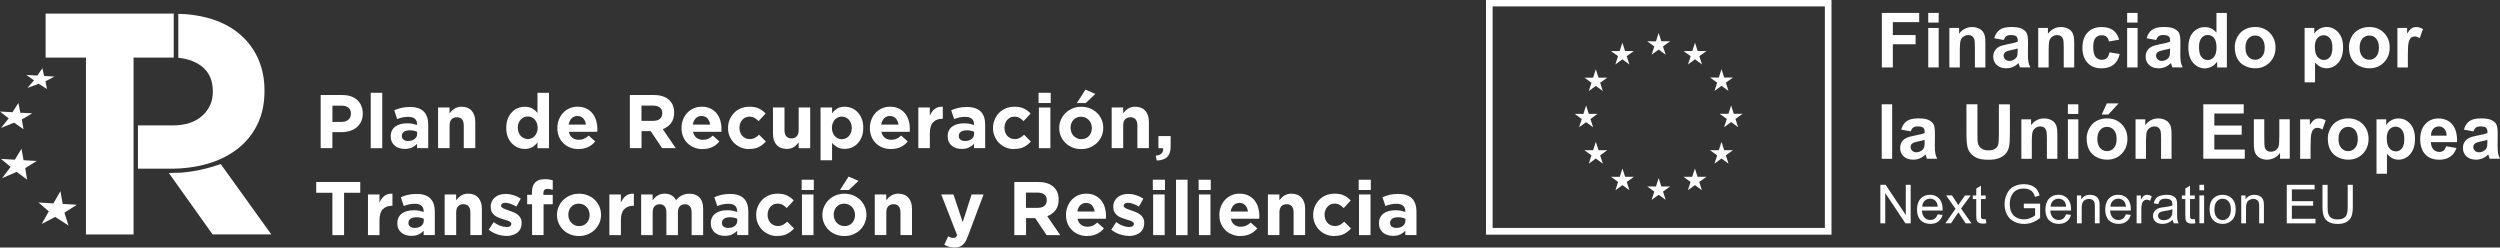 <svg xmlns="http://www.w3.org/2000/svg" id="Capa_1" data-name="Capa 1" viewBox="0 0 553.51 54.8"><rect x="0" y="0" width="553.51" height="54.8" fill="#333333" stroke="none"/><defs><style>      .cls-1 {        fill: #fff;      }    </style></defs><g><path class="cls-1" d="m71.01,21.04h4.81c.71,0,1.34.1,1.89.29.55.2,1.02.47,1.41.83.39.36.68.79.89,1.29s.31,1.05.31,1.65v.03c0,.68-.12,1.28-.37,1.8-.25.52-.59.95-1.02,1.29-.43.35-.94.61-1.51.78-.58.17-1.2.26-1.86.26h-1.97v3.53h-2.59v-11.76h.01Zm4.64,5.94c.65,0,1.15-.17,1.51-.51s.54-.76.54-1.27v-.03c0-.58-.19-1.03-.56-1.33-.38-.3-.89-.45-1.54-.45h-2v3.6h2.05,0Z"></path><path class="cls-1" d="m82.08,20.54h2.55v12.27h-2.55v-12.27Z"></path><path class="cls-1" d="m89.59,32.97c-.43,0-.83-.06-1.2-.18-.38-.12-.7-.29-.98-.53-.28-.24-.5-.52-.66-.87-.16-.34-.24-.74-.24-1.18v-.03c0-.49.09-.92.27-1.28s.43-.66.75-.89c.32-.24.7-.41,1.14-.53s.93-.18,1.47-.18c.46,0,.86.03,1.2.1s.67.16,1,.27v-.15c0-.54-.16-.95-.49-1.23-.33-.28-.81-.42-1.44-.42-.49,0-.93.04-1.3.13-.38.08-.77.2-1.18.36l-.64-1.95c.49-.21,1.01-.39,1.55-.52.54-.13,1.19-.2,1.95-.2.71,0,1.31.09,1.81.26s.91.42,1.23.75c.34.34.58.75.74,1.23.16.49.24,1.03.24,1.64v5.23h-2.47v-.97c-.31.35-.69.62-1.13.83-.44.21-.97.31-1.6.31h-.02Zm.77-1.76c.61,0,1.09-.15,1.45-.44s.55-.67.55-1.14v-.45c-.22-.1-.47-.18-.75-.24-.27-.06-.57-.09-.88-.09-.55,0-.98.11-1.29.32s-.47.52-.47.92v.03c0,.35.13.62.39.81.26.19.59.29,1.01.29h-.01Z"></path><path class="cls-1" d="m96.98,23.8h2.55v1.29c.15-.19.31-.38.48-.55.17-.17.37-.33.58-.47s.45-.24.71-.32.55-.12.87-.12c.97,0,1.73.3,2.26.89s.8,1.41.8,2.45v5.83h-2.55v-5.01c0-.6-.13-1.06-.4-1.37-.27-.31-.65-.46-1.14-.46s-.88.15-1.17.46-.43.76-.43,1.37v5.01h-2.55v-9.01h-.01Z"></path><path class="cls-1" d="m116.19,32.97c-.53,0-1.04-.1-1.53-.3s-.93-.5-1.31-.9-.69-.88-.92-1.46c-.23-.58-.34-1.24-.34-1.99v-.03c0-.75.11-1.41.34-1.99.23-.58.53-1.06.91-1.46.38-.4.81-.7,1.3-.9.49-.2,1.01-.3,1.55-.3.68,0,1.25.13,1.69.4s.81.58,1.12.94v-4.44h2.55v12.27h-2.55v-1.29c-.31.43-.69.78-1.13,1.05-.44.27-1,.41-1.67.41h-.01Zm.66-2.18c.3,0,.59-.06.85-.18s.49-.29.69-.5c.2-.22.35-.48.47-.79.12-.31.18-.65.18-1.02v-.03c0-.37-.06-.71-.18-1.02-.12-.31-.27-.57-.47-.79-.2-.22-.43-.39-.69-.5-.26-.12-.55-.18-.85-.18s-.59.06-.85.18-.5.29-.7.5c-.2.22-.36.48-.48.78-.12.3-.18.64-.18,1.02v.03c0,.37.06.71.18,1.02.12.31.28.57.48.79.2.22.43.39.7.5.26.12.55.18.85.18h0Z"></path><path class="cls-1" d="m128.1,33.01c-.67,0-1.3-.11-1.87-.34-.58-.22-1.08-.54-1.5-.96-.42-.41-.75-.9-.98-1.47-.24-.57-.35-1.2-.35-1.89v-.03c0-.64.11-1.24.33-1.81s.52-1.07.92-1.5c.39-.43.86-.76,1.4-1.01s1.15-.37,1.81-.37c.75,0,1.4.13,1.95.4s1.01.63,1.37,1.08.63.97.81,1.56c.17.59.26,1.2.26,1.84v.32c0,.11,0,.23-.03.35h-6.27c.12.58.38,1.02.76,1.32.39.3.87.45,1.44.45.43,0,.81-.07,1.14-.22.34-.15.68-.38,1.04-.71l1.46,1.29c-.43.53-.94.94-1.55,1.23-.6.3-1.32.45-2.13.45v.02Zm1.64-5.41c-.08-.57-.28-1.03-.6-1.39-.33-.35-.76-.53-1.29-.53s-.97.17-1.3.52-.55.81-.65,1.39h3.85,0Z"></path><path class="cls-1" d="m139.44,21.04h5.38c1.49,0,2.63.4,3.43,1.19.67.67,1.01,1.57,1.01,2.69v.03c0,.95-.23,1.73-.7,2.33-.46.6-1.07,1.04-1.82,1.32l2.87,4.2h-3.02l-2.52-3.76h-2.03v3.76h-2.59v-11.76h0Zm5.21,5.71c.64,0,1.13-.15,1.47-.45.34-.3.51-.71.51-1.21v-.03c0-.56-.18-.98-.54-1.26s-.86-.42-1.5-.42h-2.57v3.38h2.63Z"></path><path class="cls-1" d="m155.59,33.01c-.67,0-1.3-.11-1.87-.34-.58-.22-1.08-.54-1.5-.96-.42-.41-.75-.9-.98-1.47-.24-.57-.35-1.2-.35-1.89v-.03c0-.64.11-1.24.33-1.81s.52-1.07.92-1.5c.39-.43.86-.76,1.4-1.01s1.15-.37,1.81-.37c.75,0,1.4.13,1.95.4s1.01.63,1.37,1.08.63.97.81,1.56c.17.59.26,1.2.26,1.84v.32c0,.11,0,.23-.03.35h-6.27c.12.58.38,1.02.76,1.32.39.3.87.45,1.44.45.43,0,.81-.07,1.14-.22.34-.15.68-.38,1.04-.71l1.46,1.29c-.43.53-.94.94-1.55,1.23-.6.3-1.32.45-2.13.45v.02Zm1.64-5.41c-.08-.57-.28-1.03-.6-1.39-.33-.35-.76-.53-1.29-.53s-.97.17-1.3.52-.55.81-.65,1.39h3.85-.01Z"></path><path class="cls-1" d="m165.87,33.01c-.67,0-1.3-.12-1.87-.37-.58-.25-1.07-.58-1.49-1-.41-.42-.74-.91-.97-1.48-.24-.57-.35-1.17-.35-1.81v-.03c0-.64.12-1.24.35-1.81.24-.57.56-1.07.97-1.5s.91-.76,1.49-1.01,1.21-.37,1.91-.37c.85,0,1.56.13,2.12.4s1.05.64,1.48,1.11l-1.56,1.68c-.29-.3-.59-.54-.9-.72-.31-.18-.69-.27-1.15-.27-.33,0-.62.06-.88.19-.26.13-.49.31-.69.53-.2.22-.35.48-.45.78s-.16.61-.16.95v.03c0,.35.05.67.16.97s.26.57.46.79c.2.22.44.4.72.53.28.13.59.19.94.19.43,0,.8-.09,1.12-.26.32-.17.64-.41.95-.7l1.5,1.51c-.44.48-.94.88-1.5,1.18s-1.29.46-2.18.46l-.02.03Z"></path><path class="cls-1" d="m174.2,32.97c-.97,0-1.73-.3-2.26-.89s-.8-1.41-.8-2.45v-5.83h2.55v5.01c0,.6.13,1.06.4,1.37.27.31.65.46,1.14.46s.88-.15,1.17-.46.43-.76.43-1.37v-5.01h2.55v9.01h-2.55v-1.29c-.15.19-.31.38-.48.55s-.37.33-.58.47-.45.24-.71.32c-.26.08-.55.12-.87.12h.01Z"></path><path class="cls-1" d="m181.68,23.8h2.55v1.29c.31-.43.69-.78,1.13-1.05.44-.27,1-.41,1.67-.41.53,0,1.04.1,1.53.3.49.2.93.5,1.31.9s.69.88.92,1.46c.23.58.34,1.24.34,1.99v.03c0,.75-.11,1.41-.34,1.99s-.53,1.06-.91,1.46c-.38.4-.81.7-1.3.9-.49.2-1.01.3-1.55.3-.68,0-1.25-.13-1.69-.4s-.82-.58-1.12-.94v3.86h-2.55v-11.69h.01Zm4.7,7.02c.3,0,.59-.06.85-.18.26-.12.5-.29.7-.5.2-.22.36-.48.48-.78s.18-.64.18-1.03v-.03c0-.37-.06-.71-.18-1.02-.12-.31-.28-.57-.48-.79-.2-.22-.44-.39-.7-.5-.26-.12-.55-.18-.85-.18s-.58.06-.85.18c-.26.12-.49.29-.69.5-.2.22-.35.48-.47.79-.12.31-.18.65-.18,1.02v.03c0,.37.06.71.18,1.02.12.31.27.57.47.79s.43.39.69.5c.26.12.55.18.85.18Z"></path><path class="cls-1" d="m197.29,33.01c-.67,0-1.3-.11-1.87-.34-.58-.22-1.07-.54-1.5-.96-.42-.41-.75-.9-.98-1.47-.24-.57-.35-1.2-.35-1.89v-.03c0-.64.11-1.24.33-1.81s.52-1.07.92-1.5c.39-.43.86-.76,1.4-1.01s1.14-.37,1.81-.37c.75,0,1.4.13,1.95.4s1.01.63,1.37,1.08.63.97.81,1.56.26,1.2.26,1.84v.32c0,.11,0,.23-.03.35h-6.27c.12.58.38,1.02.76,1.32s.87.45,1.44.45c.43,0,.81-.07,1.14-.22.34-.15.68-.38,1.04-.71l1.46,1.29c-.43.53-.94.94-1.55,1.23-.6.3-1.32.45-2.13.45v.02Zm1.64-5.41c-.08-.57-.28-1.03-.6-1.39-.33-.35-.76-.53-1.29-.53s-.97.17-1.3.52-.55.81-.65,1.39h3.85-.01Z"></path><path class="cls-1" d="m203.32,23.8h2.55v1.81c.26-.62.61-1.11,1.06-1.48.45-.37,1.05-.54,1.81-.5v2.67h-.13c-.85,0-1.52.26-2.01.77-.49.52-.73,1.32-.73,2.4v3.33h-2.55v-9.01h0Z"></path><path class="cls-1" d="m212.9,32.97c-.43,0-.83-.06-1.2-.18-.38-.12-.7-.29-.98-.53s-.5-.52-.66-.87c-.16-.34-.24-.74-.24-1.18v-.03c0-.49.09-.92.27-1.28.18-.36.43-.66.75-.89.32-.24.7-.41,1.14-.53s.93-.18,1.47-.18c.46,0,.86.03,1.2.1s.67.16,1,.27v-.15c0-.54-.16-.95-.49-1.23s-.81-.42-1.44-.42c-.49,0-.93.04-1.3.13-.38.08-.77.2-1.18.36l-.64-1.95c.49-.21,1.01-.39,1.55-.52.54-.13,1.19-.2,1.95-.2.71,0,1.31.09,1.81.26s.91.42,1.23.75c.34.34.58.75.74,1.23.16.49.24,1.03.24,1.64v5.23h-2.47v-.97c-.31.35-.69.62-1.13.83s-.97.31-1.6.31h-.02Zm.77-1.76c.6,0,1.09-.15,1.45-.44s.55-.67.55-1.14v-.45c-.22-.1-.47-.18-.75-.24-.27-.06-.57-.09-.88-.09-.55,0-.98.11-1.29.32s-.47.52-.47.92v.03c0,.35.13.62.39.81.26.19.59.29,1.01.29h0Z"></path><path class="cls-1" d="m224.54,33.01c-.67,0-1.3-.12-1.87-.37-.58-.25-1.07-.58-1.49-1-.41-.42-.74-.91-.97-1.48-.24-.57-.35-1.17-.35-1.81v-.03c0-.64.12-1.24.35-1.81.24-.57.56-1.07.97-1.5s.91-.76,1.49-1.01,1.21-.37,1.91-.37c.85,0,1.56.13,2.12.4s1.05.64,1.48,1.11l-1.56,1.68c-.29-.3-.59-.54-.9-.72-.31-.18-.69-.27-1.15-.27-.33,0-.62.06-.88.19-.26.13-.49.31-.69.53-.2.22-.35.48-.45.78-.11.3-.16.61-.16.95v.03c0,.35.05.67.16.97s.26.57.46.79c.2.22.44.4.72.53.28.13.59.19.94.19.43,0,.8-.09,1.12-.26s.64-.41.95-.7l1.5,1.51c-.44.48-.94.88-1.5,1.18-.56.31-1.29.46-2.18.46l-.02.03Z"></path><path class="cls-1" d="m229.94,20.54h2.69v2.27h-2.69v-2.27Zm.07,3.26h2.55v9.01h-2.55v-9.01Z"></path><path class="cls-1" d="m239.38,33.01c-.69,0-1.34-.12-1.93-.36s-1.11-.57-1.54-.99-.77-.91-1.02-1.48-.37-1.17-.37-1.82v-.03c0-.65.12-1.26.37-1.82.25-.57.59-1.06,1.02-1.49.44-.43.95-.76,1.55-1.01.59-.25,1.24-.37,1.95-.37s1.34.12,1.93.36,1.11.57,1.54.99.77.91,1.02,1.48.37,1.17.37,1.82v.03c0,.65-.12,1.26-.37,1.82-.25.57-.59,1.06-1.02,1.49-.44.43-.95.76-1.55,1.01s-1.24.37-1.95.37Zm.03-2.2c.37,0,.7-.06.98-.19.29-.13.53-.31.73-.53.2-.22.36-.48.46-.78.11-.3.16-.61.16-.95v-.03c0-.34-.06-.65-.17-.95s-.27-.56-.49-.79c-.21-.23-.46-.41-.76-.55-.29-.13-.61-.2-.96-.2-.37,0-.7.06-.98.19-.29.13-.53.31-.73.53-.2.22-.36.48-.46.78-.11.3-.16.61-.16.95v.03c0,.34.06.65.17.95.11.3.27.56.49.79.21.23.46.41.75.55s.61.2.97.2Zm.91-10.97l2.2.96-2.15,2.02h-1.95l1.9-2.97h0Z"></path><path class="cls-1" d="m246.12,23.8h2.55v1.29c.15-.19.31-.38.48-.55s.37-.33.58-.47.45-.24.71-.32c.26-.08.55-.12.87-.12.97,0,1.73.3,2.26.89s.8,1.41.8,2.45v5.83h-2.55v-5.01c0-.6-.13-1.06-.4-1.37-.27-.31-.65-.46-1.14-.46s-.88.15-1.17.46-.43.76-.43,1.37v5.01h-2.55v-9.01h-.01Z"></path><path class="cls-1" d="m255.88,34.47c1.18-.12,1.73-.68,1.64-1.66h-1.04v-2.69h2.71v2.27c0,1.11-.27,1.91-.8,2.39-.53.49-1.3.74-2.29.75l-.22-1.06h0Z"></path><path class="cls-1" d="m73.59,42.68h-3.58v-2.39h9.75v2.39h-3.58v9.38h-2.59v-9.38Z"></path><path class="cls-1" d="m81.47,43.05h2.55v1.82c.26-.62.61-1.11,1.06-1.48s1.05-.54,1.81-.5v2.67h-.13c-.85,0-1.52.26-2.01.77s-.73,1.32-.73,2.4v3.33h-2.55s0-9.01,0-9.01Z"></path><path class="cls-1" d="m91.05,52.22c-.43,0-.83-.06-1.2-.18-.38-.12-.7-.29-.98-.53-.28-.24-.5-.52-.66-.87s-.24-.74-.24-1.18v-.03c0-.49.09-.92.27-1.28s.43-.65.75-.89c.32-.24.7-.41,1.14-.53s.93-.18,1.47-.18c.46,0,.86.03,1.2.1s.67.16,1,.27v-.15c0-.54-.16-.95-.49-1.23-.33-.28-.81-.42-1.44-.42-.49,0-.93.04-1.3.13-.38.08-.77.2-1.18.36l-.64-1.95c.49-.21,1.01-.39,1.55-.52s1.19-.2,1.95-.2c.71,0,1.31.09,1.81.26s.91.42,1.23.75c.34.34.58.75.74,1.23.16.49.24,1.03.24,1.64v5.23h-2.47v-.97c-.31.35-.69.62-1.13.83-.44.21-.97.31-1.6.31h-.02Zm.77-1.76c.61,0,1.09-.15,1.45-.44.36-.29.55-.67.55-1.14v-.45c-.22-.1-.47-.18-.75-.24-.27-.06-.57-.09-.88-.09-.55,0-.98.11-1.29.32s-.47.52-.47.92v.03c0,.35.13.62.39.81.26.19.59.29,1.01.29h-.01Z"></path><path class="cls-1" d="m98.44,43.05h2.55v1.29c.15-.19.31-.38.48-.55.17-.18.37-.33.58-.47s.45-.24.71-.32c.26-.08.55-.12.87-.12.97,0,1.73.3,2.26.89s.8,1.41.8,2.45v5.83h-2.55v-5.01c0-.6-.13-1.06-.4-1.37s-.65-.46-1.14-.46-.88.15-1.17.46-.43.76-.43,1.37v5.01h-2.55v-9.01h-.01Z"></path><path class="cls-1" d="m112.07,52.22c-.64,0-1.29-.11-1.96-.33s-1.3-.56-1.91-1.03l1.09-1.68c.49.36.98.63,1.47.81s.94.27,1.37.27c.37,0,.64-.06.81-.18s.26-.29.26-.49v-.03c0-.13-.05-.25-.15-.35s-.24-.19-.41-.26-.37-.14-.6-.21c-.22-.07-.46-.14-.71-.22-.31-.09-.63-.2-.95-.33s-.61-.3-.87-.5c-.26-.21-.47-.46-.63-.76-.16-.3-.24-.67-.24-1.11v-.03c0-.46.09-.87.26-1.22.17-.35.41-.65.71-.9.3-.25.64-.43,1.04-.55s.83-.18,1.29-.18c.57,0,1.15.09,1.74.28.59.18,1.13.44,1.62.76l-.97,1.76c-.45-.26-.89-.46-1.31-.61-.43-.15-.8-.23-1.13-.23s-.55.06-.71.18c-.16.12-.24.27-.24.45v.03c0,.12.05.23.15.33.1.1.24.18.4.27.17.08.36.16.58.24s.45.16.7.24c.31.1.63.22.96.36.32.14.62.31.87.51.26.2.47.45.64.74s.25.64.25,1.06v.03c0,.5-.09.94-.26,1.3s-.42.66-.73.9-.68.41-1.1.53-.87.18-1.35.18l.02-.03Z"></path><path class="cls-1" d="m117.78,45.23h-1.06v-2.1h1.06v-.57c0-.97.24-1.7.72-2.18.47-.47,1.16-.71,2.07-.71.4,0,.75.02,1.03.07s.55.11.78.18v2.12c-.19-.07-.38-.12-.55-.16-.18-.04-.38-.06-.6-.06-.62,0-.92.32-.92.97v.35h2.07v2.08h-2.03v6.82h-2.55v-6.82h-.02Z"></path><path class="cls-1" d="m128.18,52.26c-.69,0-1.34-.12-1.93-.36-.59-.24-1.11-.57-1.54-.99-.43-.42-.77-.91-1.02-1.48s-.37-1.17-.37-1.82v-.03c0-.65.12-1.26.37-1.82.25-.57.59-1.06,1.02-1.49.44-.43.95-.76,1.55-1.01.59-.25,1.24-.37,1.95-.37s1.34.12,1.93.36,1.11.57,1.54.99c.43.42.77.91,1.02,1.48s.37,1.17.37,1.82v.03c0,.65-.12,1.26-.37,1.82-.25.57-.59,1.06-1.03,1.49s-.95.76-1.55,1.01c-.59.25-1.24.37-1.95.37h.01Zm.03-2.2c.37,0,.7-.06.98-.19.29-.13.53-.31.73-.53.2-.22.36-.48.46-.78.11-.3.16-.61.16-.95v-.03c0-.34-.06-.65-.17-.95s-.27-.56-.49-.79c-.21-.23-.46-.41-.76-.55-.29-.13-.61-.2-.96-.2-.37,0-.7.06-.98.19-.29.13-.53.31-.73.53-.2.22-.36.48-.46.78-.11.3-.16.61-.16.95v.03c0,.34.06.65.17.95s.27.56.49.79c.21.23.46.41.75.55.29.13.61.2.97.2h0Z"></path><path class="cls-1" d="m134.92,43.05h2.55v1.82c.26-.62.61-1.11,1.06-1.48s1.05-.54,1.81-.5v2.67h-.13c-.85,0-1.52.26-2.01.77s-.73,1.32-.73,2.4v3.33h-2.55v-9.01Z"></path><path class="cls-1" d="m141.94,43.05h2.55v1.29c.15-.19.31-.38.48-.55.17-.18.37-.33.58-.47s.45-.24.71-.32c.26-.08.56-.12.88-.12.59,0,1.11.12,1.54.37s.76.6,1,1.07c.39-.47.83-.83,1.31-1.07.48-.24,1.03-.36,1.65-.36.95,0,1.7.28,2.23.84.54.56.81,1.38.81,2.47v5.86h-2.55v-5.01c0-.6-.13-1.06-.39-1.37s-.63-.46-1.11-.46-.86.15-1.13.46c-.27.31-.41.76-.41,1.37v5.01h-2.55v-5.01c0-.6-.13-1.06-.39-1.37-.26-.31-.63-.46-1.11-.46s-.86.15-1.13.46c-.27.31-.41.76-.41,1.37v5.01h-2.55v-9.01h0Z"></path><path class="cls-1" d="m160.46,52.22c-.43,0-.83-.06-1.2-.18-.38-.12-.7-.29-.98-.53-.28-.24-.5-.52-.66-.87s-.24-.74-.24-1.18v-.03c0-.49.09-.92.27-1.28s.43-.65.75-.89c.32-.24.7-.41,1.14-.53s.93-.18,1.47-.18c.46,0,.86.03,1.2.1s.67.16,1,.27v-.15c0-.54-.16-.95-.49-1.23s-.81-.42-1.44-.42c-.49,0-.93.04-1.3.13-.38.08-.77.2-1.18.36l-.64-1.95c.49-.21,1.01-.39,1.55-.52.54-.13,1.19-.2,1.95-.2.71,0,1.31.09,1.81.26s.91.42,1.23.75c.34.34.58.75.74,1.23.16.49.24,1.03.24,1.64v5.23h-2.47v-.97c-.31.35-.69.62-1.13.83-.44.21-.97.31-1.6.31h-.02Zm.77-1.76c.61,0,1.09-.15,1.45-.44.36-.29.55-.67.55-1.14v-.45c-.22-.1-.47-.18-.75-.24-.27-.06-.57-.09-.88-.09-.55,0-.98.11-1.29.32s-.47.52-.47.92v.03c0,.35.13.62.39.81.26.19.59.29,1.01.29h0Z"></path><path class="cls-1" d="m172.1,52.26c-.67,0-1.3-.12-1.87-.37-.58-.25-1.07-.58-1.49-1-.41-.42-.74-.91-.97-1.48-.24-.57-.35-1.17-.35-1.81v-.03c0-.64.12-1.24.35-1.81.24-.57.56-1.07.97-1.5s.91-.76,1.49-1.01,1.21-.37,1.91-.37c.85,0,1.56.13,2.12.4s1.05.64,1.48,1.11l-1.56,1.68c-.29-.3-.59-.54-.9-.72s-.69-.27-1.15-.27c-.33,0-.62.06-.88.19-.26.13-.49.31-.69.53-.2.22-.35.48-.45.78-.11.3-.16.61-.16.95v.03c0,.35.05.67.16.97.11.3.26.57.46.79.2.22.44.4.72.53.28.13.59.19.94.19.43,0,.8-.09,1.12-.26.32-.17.64-.41.95-.7l1.5,1.51c-.44.48-.94.88-1.5,1.18s-1.29.46-2.18.46l-.02.03Z"></path><path class="cls-1" d="m177.49,39.79h2.69v2.27h-2.69v-2.27Zm.07,3.26h2.55v9.01h-2.55s0-9.01,0-9.01Z"></path><path class="cls-1" d="m186.94,52.26c-.69,0-1.34-.12-1.93-.36s-1.11-.57-1.54-.99c-.43-.42-.77-.91-1.02-1.48s-.37-1.17-.37-1.82v-.03c0-.65.12-1.26.37-1.82.25-.57.59-1.06,1.02-1.49.44-.43.95-.76,1.55-1.01.59-.25,1.24-.37,1.95-.37s1.34.12,1.93.36,1.11.57,1.54.99c.43.42.77.91,1.02,1.48s.37,1.17.37,1.82v.03c0,.65-.12,1.26-.37,1.82-.25.57-.59,1.06-1.02,1.49s-.95.76-1.55,1.01c-.59.25-1.24.37-1.95.37Zm.03-2.2c.37,0,.7-.06.98-.19.29-.13.53-.31.73-.53.2-.22.36-.48.46-.78.11-.3.16-.61.16-.95v-.03c0-.34-.06-.65-.17-.95s-.27-.56-.49-.79c-.21-.23-.46-.41-.76-.55-.29-.13-.61-.2-.96-.2-.37,0-.7.06-.98.19-.29.13-.53.31-.73.53-.2.22-.36.48-.46.78-.11.3-.16.61-.16.95v.03c0,.34.06.65.17.95s.27.56.49.79c.21.23.46.41.75.55.29.13.61.2.97.2Zm.91-10.97l2.2.96-2.15,2.02h-1.95l1.9-2.97h0Z"></path><path class="cls-1" d="m193.67,43.05h2.55v1.29c.15-.19.31-.38.48-.55.17-.18.37-.33.58-.47s.45-.24.71-.32c.26-.08.55-.12.87-.12.97,0,1.73.3,2.26.89s.8,1.41.8,2.45v5.83h-2.55v-5.01c0-.6-.13-1.06-.4-1.37-.27-.31-.65-.46-1.14-.46s-.88.15-1.17.46-.43.76-.43,1.37v5.01h-2.55v-9.01h-.01Z"></path><path class="cls-1" d="m211.33,54.8c-.47,0-.89-.06-1.24-.17-.36-.11-.7-.26-1.02-.45l.86-1.85c.17.1.35.18.55.25s.38.1.55.1c.22,0,.4-.04.53-.13.13-.08.25-.24.36-.46l-3.53-9.04h2.71l2.05,6.13,1.97-6.13h2.65l-3.46,9.22c-.17.46-.35.85-.54,1.17-.19.32-.4.58-.63.78-.23.2-.49.35-.78.44s-.63.13-1.01.13h-.02Z"></path><path class="cls-1" d="m224.57,40.3h5.38c1.49,0,2.63.4,3.43,1.19.67.67,1.01,1.57,1.01,2.69v.03c0,.95-.23,1.73-.7,2.33-.46.6-1.07,1.04-1.82,1.32l2.87,4.2h-3.02l-2.52-3.76h-2.03v3.76h-2.59v-11.76h0Zm5.21,5.71c.64,0,1.13-.15,1.47-.45s.51-.71.51-1.21v-.03c0-.56-.18-.98-.54-1.26s-.86-.42-1.5-.42h-2.57v3.38h2.63Z"></path><path class="cls-1" d="m240.72,52.26c-.67,0-1.3-.11-1.87-.34-.58-.22-1.07-.54-1.5-.96-.42-.41-.75-.9-.98-1.47-.24-.57-.35-1.2-.35-1.89v-.03c0-.64.11-1.24.33-1.81s.52-1.07.92-1.5c.39-.43.86-.76,1.4-1.01s1.14-.37,1.81-.37c.75,0,1.4.13,1.95.4s1.01.63,1.37,1.08.63.97.81,1.56c.17.59.26,1.2.26,1.84v.32c0,.11,0,.23-.03.35h-6.27c.12.58.38,1.02.76,1.32s.87.45,1.44.45c.43,0,.81-.07,1.14-.22.34-.15.68-.38,1.04-.71l1.46,1.29c-.43.53-.94.94-1.55,1.23-.6.3-1.32.45-2.13.45v.02Zm1.64-5.41c-.08-.57-.28-1.03-.6-1.39s-.76-.53-1.29-.53-.97.17-1.3.52c-.33.35-.55.81-.65,1.39h3.85-.01Z"></path><path class="cls-1" d="m249.91,52.22c-.64,0-1.29-.11-1.96-.33-.67-.22-1.3-.56-1.91-1.03l1.09-1.68c.49.36.98.63,1.47.81s.94.27,1.37.27c.37,0,.64-.06.81-.18s.26-.29.26-.49v-.03c0-.13-.05-.25-.15-.35-.1-.1-.24-.19-.41-.26s-.37-.14-.6-.21c-.22-.07-.46-.14-.71-.22-.31-.09-.63-.2-.95-.33-.32-.13-.61-.3-.87-.5-.26-.21-.47-.46-.63-.76s-.24-.67-.24-1.11v-.03c0-.46.09-.87.26-1.22.17-.35.41-.65.71-.9s.64-.43,1.04-.55.83-.18,1.29-.18c.57,0,1.15.09,1.74.28.59.18,1.13.44,1.62.76l-.97,1.76c-.45-.26-.89-.46-1.31-.61-.43-.15-.8-.23-1.13-.23s-.55.06-.71.18-.24.27-.24.45v.03c0,.12.05.23.15.33.1.1.24.18.4.27.17.08.36.16.58.24s.45.16.7.24c.31.1.63.22.96.36s.62.31.87.51c.26.2.47.45.64.74s.25.64.25,1.06v.03c0,.5-.09.94-.26,1.3s-.42.66-.73.9-.68.41-1.1.53c-.42.12-.87.18-1.35.18l.02-.03Z"></path><path class="cls-1" d="m255.24,39.79h2.69v2.27h-2.69v-2.27Zm.07,3.26h2.55v9.01h-2.55v-9.01h0Z"></path><path class="cls-1" d="m260.38,39.79h2.55v12.27h-2.55v-12.27Z"></path><path class="cls-1" d="m265.38,39.79h2.69v2.27h-2.69v-2.27Zm.07,3.26h2.55v9.01h-2.55s0-9.01,0-9.01Z"></path><path class="cls-1" d="m274.67,52.26c-.67,0-1.3-.11-1.87-.34-.58-.22-1.07-.54-1.5-.96-.42-.41-.75-.9-.98-1.47-.24-.57-.35-1.2-.35-1.89v-.03c0-.64.11-1.24.33-1.81s.52-1.07.92-1.5c.39-.43.86-.76,1.4-1.01s1.14-.37,1.81-.37c.75,0,1.4.13,1.95.4.55.27,1.01.63,1.37,1.08s.63.97.81,1.56c.17.59.26,1.2.26,1.84v.32c0,.11-.01.23-.03.35h-6.27c.12.58.38,1.02.76,1.32s.87.45,1.44.45c.43,0,.81-.07,1.14-.22.34-.15.68-.38,1.04-.71l1.46,1.29c-.43.53-.94.94-1.55,1.23-.6.3-1.32.45-2.13.45v.02Zm1.64-5.41c-.08-.57-.28-1.03-.6-1.39s-.76-.53-1.29-.53-.97.17-1.3.52c-.33.35-.55.81-.65,1.39h3.85-.01Z"></path><path class="cls-1" d="m280.71,43.05h2.55v1.29c.15-.19.31-.38.48-.55.17-.18.37-.33.58-.47s.45-.24.71-.32c.26-.08.55-.12.87-.12.97,0,1.73.3,2.26.89s.8,1.41.8,2.45v5.83h-2.55v-5.01c0-.6-.13-1.06-.4-1.37-.27-.31-.65-.46-1.14-.46s-.88.15-1.17.46-.43.76-.43,1.37v5.01h-2.55v-9.01h0Z"></path><path class="cls-1" d="m295.42,52.26c-.67,0-1.3-.12-1.87-.37-.58-.25-1.07-.58-1.49-1-.41-.42-.74-.91-.97-1.48-.24-.57-.35-1.17-.35-1.81v-.03c0-.64.12-1.24.35-1.81.24-.57.56-1.07.97-1.5s.91-.76,1.49-1.01,1.21-.37,1.91-.37c.85,0,1.56.13,2.12.4s1.05.64,1.48,1.11l-1.56,1.68c-.29-.3-.59-.54-.9-.72s-.69-.27-1.15-.27c-.33,0-.62.06-.88.19-.26.13-.49.31-.69.53-.2.22-.35.48-.45.78-.11.3-.16.61-.16.95v.03c0,.35.05.67.16.97.11.3.26.57.46.79.2.22.44.4.72.53.28.13.59.19.94.19.43,0,.8-.09,1.12-.26s.64-.41.95-.7l1.5,1.51c-.44.48-.94.88-1.5,1.18-.56.31-1.29.46-2.18.46l-.02.03Z"></path><path class="cls-1" d="m300.82,39.79h2.69v2.27h-2.69v-2.27Zm.07,3.26h2.55v9.01h-2.55s0-9.01,0-9.01Z"></path><path class="cls-1" d="m308.39,52.22c-.43,0-.83-.06-1.2-.18-.38-.12-.7-.29-.98-.53-.28-.24-.5-.52-.66-.87-.16-.34-.24-.74-.24-1.18v-.03c0-.49.09-.92.27-1.28s.43-.65.75-.89c.32-.24.7-.41,1.14-.53s.93-.18,1.47-.18c.46,0,.86.03,1.2.1s.67.16,1,.27v-.15c0-.54-.16-.95-.49-1.23s-.81-.42-1.44-.42c-.49,0-.93.04-1.3.13-.38.08-.77.2-1.18.36l-.64-1.95c.49-.21,1.01-.39,1.55-.52.54-.13,1.19-.2,1.95-.2.71,0,1.31.09,1.81.26s.91.42,1.23.75c.34.34.58.75.74,1.23.16.49.24,1.03.24,1.64v5.23h-2.47v-.97c-.31.35-.69.62-1.13.83-.44.21-.97.31-1.6.31h-.02Zm.77-1.76c.6,0,1.09-.15,1.45-.44.36-.29.55-.67.55-1.14v-.45c-.22-.1-.47-.18-.75-.24-.27-.06-.57-.09-.88-.09-.55,0-.98.11-1.29.32s-.47.52-.47.92v.03c0,.35.13.62.39.81.26.19.59.29,1.01.29h-.01Z"></path><g><polygon class="cls-1" points="38.46 3.01 38.46 12.75 29.57 12.75 29.57 51.91 19.03 51.91 19.03 12.75 10.1 12.75 10.1 3.01 38.46 3.01"></polygon><path class="cls-1" d="m48.87,36.33l-1.47.47c-2.39.76-4.86,1.24-7.35,1.43l-2.67.07,9.68,13.59h13l-11.18-15.55h0Z"></path><polygon class="cls-1" points="17.01 45.33 13.88 45.15 13.38 42.33 11.82 45.03 8.52 44.83 10.8 46.8 9.23 49.59 12.22 48.03 15.17 49.93 14.26 47.09 17.01 45.33"></polygon><polygon class="cls-1" points="8.14 35.64 5.22 35.47 4.75 32.93 3.29 35.36 .22 35.18 2.35 36.95 .47 39.44 3.68 38.06 6 39.76 5.58 37.22 8.14 35.64"></polygon><polygon class="cls-1" points="7.13 25.1 4.5 24.95 4.07 22.79 2.77 24.85 0 24.69 1.92 26.21 .23 28.32 3.12 27.16 5.21 28.61 4.83 26.45 7.13 25.1"></polygon><polygon class="cls-1" points="12.06 16.95 9.77 16.82 9.38 15.11 8.26 16.73 5.85 16.59 7.53 17.79 6.07 19.46 8.58 18.55 10.4 19.71 10.06 18 12.06 16.95"></polygon><path class="cls-1" d="m57.21,13.12c-.91-2.07-2.2-3.86-3.89-5.35-1.69-1.49-3.74-2.66-6.16-3.46-3.93-1.3-7.68-1.23-7.68-1.23,0,3.25.02,6.45,0,9.72,1.71.17,3.54.63,5.18,1.89s2.46,3.1,2.46,5.53v.14c0,2.1-.78,3.86-2.35,5.28s-3.77,2.13-6.6,2.13h-7.63c.02,3.23,0,6.38,0,9.58h7.26c2.89,0,5.59-.36,8.11-1.08s4.72-1.81,6.6-3.25c1.88-1.44,3.36-3.24,4.44-5.39,1.07-2.14,1.61-4.64,1.61-7.48v-.14c0-2.52-.45-4.81-1.36-6.89h0Z"></path></g></g><g><path class="cls-1" d="m329,0v51.95h76.5V0h-76.5Zm75.03,50.47h-73.56V1.42h73.56v49.04h0Z"></path><polyline class="cls-1" points="365.68 12.11 367.23 10.98 368.79 12.11 368.19 10.28 369.77 9.14 367.83 9.14 367.23 7.29 366.64 9.15 364.7 9.14 366.27 10.28 365.68 12.11"></polyline><polyline class="cls-1" points="357.65 14.27 359.2 13.13 360.75 14.27 360.16 12.43 361.74 11.3 359.79 11.3 359.2 9.45 358.6 11.3 356.66 11.3 358.24 12.43 357.65 14.27"></polyline><polyline class="cls-1" points="353.32 15.34 352.73 17.19 350.79 17.19 352.36 18.32 351.77 20.16 353.32 19.02 354.87 20.16 354.28 18.32 355.86 17.19 353.92 17.19 353.32 15.34"></polyline><polyline class="cls-1" points="351.17 27.05 352.72 28.18 352.13 26.35 353.7 25.21 351.76 25.21 351.17 23.36 350.57 25.22 348.63 25.21 350.21 26.35 349.61 28.18 351.17 27.05"></polyline><polyline class="cls-1" points="353.92 33.26 353.32 31.41 352.73 33.26 350.79 33.26 352.36 34.39 351.77 36.23 353.32 35.09 354.87 36.23 354.28 34.39 355.86 33.26 353.92 33.26"></polyline><polyline class="cls-1" points="359.81 39.15 359.21 37.3 358.62 39.15 356.67 39.15 358.25 40.28 357.66 42.12 359.21 40.98 360.76 42.12 360.17 40.28 361.75 39.15 359.81 39.15"></polyline><polyline class="cls-1" points="367.83 41.28 367.23 39.43 366.64 41.29 364.7 41.28 366.27 42.42 365.68 44.25 367.24 43.12 368.79 44.25 368.2 42.42 369.77 41.28 367.83 41.28"></polyline><polyline class="cls-1" points="375.85 39.15 375.26 37.3 374.66 39.15 372.72 39.15 374.3 40.28 373.71 42.12 375.26 40.98 376.81 42.12 376.22 40.28 377.8 39.15 375.85 39.15"></polyline><polyline class="cls-1" points="381.74 33.26 381.15 31.41 380.55 33.26 378.61 33.26 380.19 34.39 379.59 36.23 381.15 35.09 382.7 36.23 382.11 34.39 383.68 33.26 381.74 33.26"></polyline><polyline class="cls-1" points="385.82 25.19 383.87 25.19 383.28 23.34 382.69 25.19 380.74 25.19 382.32 26.33 381.73 28.16 383.28 27.02 384.83 28.16 384.24 26.33 385.82 25.19"></polyline><polyline class="cls-1" points="379.59 20.13 381.15 19 382.7 20.13 382.11 18.3 383.68 17.17 381.74 17.17 381.15 15.31 380.55 17.17 378.61 17.17 380.19 18.3 379.59 20.13"></polyline><polyline class="cls-1" points="375.28 9.45 374.69 11.31 372.74 11.3 374.32 12.44 373.73 14.27 375.28 13.13 376.83 14.27 376.24 12.44 377.82 11.3 375.87 11.3 375.28 9.45"></polyline></g><g><path class="cls-1" d="m416.65,14.93V2.86h8.27v2.04h-5.84v2.86h5.04v2.04h-5.04v5.13h-2.44.01Z"></path><path class="cls-1" d="m426.92,5v-2.14h2.31v2.14h-2.31Zm0,9.93V6.19h2.31v8.74h-2.31Z"></path><path class="cls-1" d="m439.56,14.93h-2.31v-4.46c0-.94-.05-1.55-.15-1.83-.1-.28-.26-.49-.48-.65-.22-.15-.49-.23-.8-.23-.4,0-.76.11-1.08.33s-.54.51-.65.87-.18,1.03-.18,2.01v3.96h-2.31V6.19h2.15v1.28c.76-.99,1.72-1.48,2.88-1.48.51,0,.98.09,1.4.28.42.18.74.42.96.7.22.29.37.61.45.97.09.36.13.88.13,1.56v5.43h-.01Z"></path><path class="cls-1" d="m443.63,8.85l-2.1-.38c.24-.85.64-1.47,1.22-1.88.58-.41,1.43-.61,2.57-.61,1.03,0,1.8.12,2.31.37.5.24.86.55,1.07.93s.31,1.07.31,2.07l-.02,2.7c0,.77.04,1.34.11,1.7s.21.76.42,1.17h-2.29c-.06-.15-.13-.38-.22-.68-.04-.14-.07-.23-.08-.27-.4.38-.82.67-1.27.86s-.93.29-1.44.29c-.9,0-1.61-.24-2.13-.73s-.78-1.11-.78-1.85c0-.49.12-.93.35-1.32.24-.39.57-.68.99-.89s1.04-.39,1.84-.54c1.08-.2,1.83-.39,2.25-.57v-.23c0-.44-.11-.76-.33-.95-.22-.19-.63-.28-1.24-.28-.41,0-.73.08-.96.24-.23.16-.42.45-.56.85h-.02Zm3.1,1.88c-.3.1-.77.22-1.41.35-.64.14-1.06.27-1.26.4-.3.21-.45.49-.45.82s.12.6.36.84c.24.24.55.35.92.35.42,0,.82-.14,1.19-.41.28-.21.46-.46.55-.77.06-.2.09-.57.09-1.13v-.46h.01Z"></path><path class="cls-1" d="m459.23,14.93h-2.31v-4.46c0-.94-.05-1.55-.15-1.83-.1-.28-.26-.49-.48-.65-.22-.15-.49-.23-.8-.23-.4,0-.76.11-1.08.33s-.54.51-.65.87-.18,1.03-.18,2.01v3.96h-2.31V6.19h2.15v1.28c.76-.99,1.72-1.48,2.88-1.48.51,0,.98.09,1.4.28.42.18.74.42.96.7.22.29.37.61.45.97s.13.88.13,1.56v5.43h-.01Z"></path><path class="cls-1" d="m469.2,8.77l-2.28.41c-.08-.46-.25-.8-.52-1.03s-.62-.35-1.06-.35c-.58,0-1.04.2-1.38.6-.34.4-.51,1.06-.51,2,0,1.04.17,1.77.52,2.2s.82.64,1.4.64c.44,0,.8-.13,1.08-.37s.48-.68.59-1.29l2.27.39c-.24,1.04-.69,1.83-1.36,2.36-.67.53-1.57.8-2.69.8-1.28,0-2.3-.4-3.06-1.21s-1.14-1.92-1.14-3.35.38-2.57,1.14-3.37,1.79-1.21,3.1-1.21c1.06,0,1.91.23,2.54.69s1.08,1.16,1.35,2.09h.01Z"></path><path class="cls-1" d="m470.96,5v-2.14h2.31v2.14h-2.31Zm0,9.93V6.19h2.31v8.74h-2.31Z"></path><path class="cls-1" d="m477.37,8.85l-2.1-.38c.24-.85.64-1.47,1.22-1.88.58-.41,1.43-.61,2.57-.61,1.03,0,1.8.12,2.31.37.5.24.86.55,1.07.93s.31,1.07.31,2.07l-.02,2.7c0,.77.04,1.34.11,1.7s.21.76.42,1.17h-2.29c-.06-.15-.13-.38-.22-.68-.04-.14-.07-.23-.08-.27-.4.38-.82.67-1.27.86s-.93.29-1.44.29c-.9,0-1.61-.24-2.13-.73s-.78-1.11-.78-1.85c0-.49.12-.93.35-1.32.24-.39.57-.68.99-.89s1.04-.39,1.84-.54c1.08-.2,1.83-.39,2.25-.57v-.23c0-.44-.11-.76-.33-.95-.22-.19-.63-.28-1.24-.28-.41,0-.73.08-.96.24-.23.16-.42.45-.56.85h-.02Zm3.1,1.88c-.3.1-.77.22-1.41.35-.64.14-1.06.27-1.26.4-.3.21-.45.49-.45.82s.12.6.36.84c.24.24.55.35.92.35.42,0,.82-.14,1.19-.41.28-.21.46-.46.55-.77.06-.2.09-.57.09-1.13v-.46h.01Z"></path><path class="cls-1" d="m493.04,14.93h-2.15v-1.28c-.36.5-.78.87-1.26,1.12-.49.24-.98.37-1.47.37-1,0-1.86-.41-2.58-1.21-.72-.81-1.07-1.94-1.07-3.39s.35-2.61,1.05-3.38,1.58-1.16,2.64-1.16c.98,0,1.82.41,2.53,1.22V2.87h2.31v12.07h0Zm-6.17-4.57c0,.93.13,1.61.39,2.03.37.6.89.9,1.56.9.53,0,.99-.23,1.36-.68.37-.45.56-1.13.56-2.03,0-1-.18-1.73-.54-2.17s-.83-.66-1.39-.66-1.01.22-1.38.65c-.37.44-.56,1.09-.56,1.95h0Z"></path><path class="cls-1" d="m494.78,10.43c0-.77.19-1.51.57-2.23.38-.72.91-1.27,1.61-1.65.69-.38,1.47-.57,2.33-.57,1.32,0,2.41.43,3.25,1.29.85.86,1.27,1.94,1.27,3.26s-.43,2.42-1.28,3.29c-.85.87-1.93,1.3-3.22,1.3-.8,0-1.57-.18-2.29-.54-.73-.36-1.28-.89-1.66-1.59-.38-.7-.57-1.55-.57-2.56h-.01Zm2.37.12c0,.87.21,1.53.62,1.99s.92.69,1.52.69,1.11-.23,1.52-.69.61-1.13.61-2.01-.21-1.51-.61-1.98-.91-.69-1.52-.69-1.11.23-1.52.69c-.41.46-.62,1.13-.62,1.99h0Z"></path><path class="cls-1" d="m510.23,6.18h2.16v1.28c.28-.44.66-.8,1.14-1.07s1.01-.41,1.59-.41c1.02,0,1.88.4,2.59,1.19.71.8,1.06,1.9,1.06,3.33s-.36,2.6-1.07,3.4-1.58,1.21-2.59,1.21c-.48,0-.92-.1-1.31-.29s-.81-.52-1.24-.99v4.4h-2.31V6.16l-.02.02Zm2.29,4.22c0,.98.19,1.71.58,2.18.39.47.86.7,1.42.7s.98-.21,1.34-.65.54-1.14.54-2.12c0-.92-.18-1.6-.55-2.04s-.82-.67-1.37-.67-1.03.22-1.41.65c-.37.44-.56,1.08-.56,1.94h0Z"></path><path class="cls-1" d="m520.06,10.43c0-.77.19-1.51.57-2.23.38-.72.91-1.27,1.61-1.65.69-.38,1.47-.57,2.33-.57,1.32,0,2.41.43,3.25,1.29.85.86,1.27,1.94,1.27,3.26s-.43,2.42-1.28,3.29c-.85.87-1.93,1.3-3.22,1.3-.8,0-1.57-.18-2.29-.54-.73-.36-1.28-.89-1.66-1.59-.38-.7-.57-1.55-.57-2.56h-.01Zm2.37.12c0,.87.21,1.53.62,1.99s.92.69,1.52.69,1.11-.23,1.52-.69.61-1.13.61-2.01-.21-1.51-.61-1.98-.91-.69-1.52-.69-1.11.23-1.52.69c-.41.46-.62,1.13-.62,1.99h0Z"></path><path class="cls-1" d="m533.11,14.93h-2.31V6.19h2.15v1.24c.37-.59.7-.97.99-1.16s.63-.28,1-.28c.53,0,1.03.15,1.52.44l-.72,2.02c-.39-.25-.75-.38-1.09-.38s-.6.09-.82.27-.4.5-.53.97-.19,1.44-.19,2.93v2.7h0Z"></path><path class="cls-1" d="m416.62,35.16v-12.07h2.31v12.07h-2.31Z"></path><path class="cls-1" d="m423.03,29.08l-2.1-.38c.24-.84.64-1.47,1.22-1.88s1.43-.61,2.57-.61c1.03,0,1.8.12,2.3.37.51.24.86.55,1.07.93.21.38.31,1.07.31,2.07l-.02,2.7c0,.77.04,1.33.11,1.7s.21.76.42,1.17h-2.29c-.06-.15-.13-.38-.22-.68-.04-.14-.07-.23-.08-.27-.39.38-.82.67-1.27.86-.45.19-.93.29-1.44.29-.9,0-1.61-.24-2.13-.73-.52-.49-.78-1.11-.78-1.85,0-.49.12-.93.35-1.32.24-.39.57-.68.99-.89.43-.21,1.04-.39,1.84-.54,1.08-.2,1.83-.39,2.25-.57v-.23c0-.44-.11-.76-.33-.95-.22-.19-.63-.28-1.24-.28-.41,0-.73.08-.96.24-.23.16-.42.45-.56.85h0Zm3.1,1.88c-.3.1-.77.22-1.41.35s-1.06.27-1.26.4c-.3.21-.45.48-.45.82s.12.6.36.84.55.35.92.35c.42,0,.82-.14,1.19-.41.28-.21.46-.46.55-.77.06-.2.09-.57.09-1.13v-.46h.01Z"></path><path class="cls-1" d="m435.37,23.09h2.44v6.54c0,1.04.03,1.71.09,2.02.1.49.35.89.75,1.19.39.3.93.45,1.61.45s1.21-.14,1.56-.42.56-.63.63-1.04.11-1.09.11-2.05v-6.68h2.44v6.34c0,1.45-.07,2.47-.2,3.07s-.37,1.1-.73,1.51-.83.74-1.42.98c-.59.24-1.37.37-2.32.37-1.15,0-2.03-.13-2.62-.4-.6-.27-1.07-.61-1.41-1.04-.35-.42-.57-.87-.68-1.34-.16-.69-.24-1.71-.24-3.06v-6.44h-.01Z"></path><path class="cls-1" d="m455.5,35.16h-2.31v-4.46c0-.94-.05-1.55-.15-1.83-.1-.28-.26-.49-.48-.65s-.49-.23-.8-.23c-.4,0-.76.11-1.08.33s-.54.51-.65.87-.18,1.03-.18,2.01v3.96h-2.31v-8.74h2.15v1.28c.76-.99,1.72-1.48,2.88-1.48.51,0,.98.09,1.4.28.42.18.74.42.96.7.22.29.37.61.45.97s.13.88.13,1.56v5.43h-.01Z"></path><path class="cls-1" d="m457.84,25.23v-2.14h2.31v2.14h-2.31Zm0,9.93v-8.74h2.31v8.74h-2.31Z"></path><path class="cls-1" d="m461.99,30.66c0-.77.19-1.51.57-2.23.38-.72.91-1.27,1.61-1.65.69-.38,1.47-.57,2.33-.57,1.32,0,2.41.43,3.25,1.29.85.86,1.27,1.94,1.27,3.26s-.43,2.42-1.28,3.29c-.85.87-1.93,1.3-3.22,1.3-.8,0-1.57-.18-2.29-.54s-1.28-.89-1.66-1.59c-.38-.7-.57-1.55-.57-2.56h-.01Zm2.37.12c0,.87.21,1.53.62,1.99.41.46.92.69,1.52.69s1.11-.23,1.52-.69c.41-.46.61-1.13.61-2.01s-.21-1.51-.61-1.98c-.41-.46-.91-.69-1.52-.69s-1.11.23-1.52.69c-.41.46-.62,1.13-.62,1.99h0Zm.97-5.43l1.14-2.46h2.59l-2.26,2.46h-1.47Z"></path><path class="cls-1" d="m480.78,35.16h-2.31v-4.46c0-.94-.05-1.55-.15-1.83-.1-.28-.26-.49-.48-.65s-.49-.23-.8-.23c-.4,0-.76.11-1.08.33s-.54.51-.65.87-.18,1.03-.18,2.01v3.96h-2.31v-8.74h2.15v1.28c.76-.99,1.72-1.48,2.88-1.48.51,0,.98.09,1.4.28.42.18.74.42.96.7.22.29.37.61.45.97s.13.88.13,1.56v5.43h-.01Z"></path><path class="cls-1" d="m487.82,35.16v-12.07h8.95v2.04h-6.51v2.67h6.06v2.03h-6.06v3.28h6.74v2.03h-9.18v.02Z"></path><path class="cls-1" d="m504.81,35.16v-1.31c-.32.47-.74.83-1.26,1.1-.52.27-1.07.4-1.64.4s-1.11-.13-1.58-.39-.8-.62-1.01-1.09-.31-1.11-.31-1.93v-5.53h2.31v4.02c0,1.23.04,1.98.13,2.26.08.28.24.5.47.66s.51.24.86.24c.4,0,.75-.11,1.06-.33s.53-.49.64-.81.17-1.11.17-2.36v-3.69h2.31v8.74h-2.15v.02Z"></path><path class="cls-1" d="m511.57,35.16h-2.31v-8.74h2.15v1.24c.37-.59.7-.97.99-1.16s.63-.28,1-.28c.53,0,1.03.15,1.52.44l-.72,2.02c-.39-.25-.75-.38-1.09-.38s-.6.09-.82.27-.4.5-.53.97-.19,1.44-.19,2.93v2.7h0Z"></path><path class="cls-1" d="m515.38,30.66c0-.77.19-1.51.57-2.23.38-.72.91-1.27,1.61-1.65.69-.38,1.47-.57,2.33-.57,1.32,0,2.41.43,3.25,1.29.85.86,1.27,1.94,1.27,3.26s-.43,2.42-1.28,3.29c-.85.87-1.93,1.3-3.22,1.3-.8,0-1.57-.18-2.29-.54s-1.28-.89-1.66-1.59c-.38-.7-.57-1.55-.57-2.56h-.01Zm2.37.12c0,.87.21,1.53.62,1.99.41.46.92.69,1.52.69s1.11-.23,1.52-.69c.41-.46.61-1.13.61-2.01s-.21-1.51-.61-1.98c-.41-.46-.91-.69-1.52-.69s-1.11.23-1.52.69c-.41.46-.62,1.13-.62,1.99h0Z"></path><path class="cls-1" d="m526.15,26.42h2.16v1.28c.28-.44.66-.8,1.14-1.07.48-.27,1.01-.41,1.59-.41,1.02,0,1.88.4,2.59,1.19.71.8,1.06,1.91,1.06,3.33s-.36,2.59-1.07,3.4-1.58,1.21-2.59,1.21c-.48,0-.92-.1-1.31-.29-.39-.19-.81-.52-1.24-.99v4.4h-2.31v-12.07l-.02.02Zm2.29,4.22c0,.98.19,1.71.58,2.18s.86.7,1.42.7.98-.21,1.34-.65.54-1.14.54-2.12c0-.92-.18-1.6-.55-2.04-.37-.44-.82-.67-1.37-.67s-1.03.22-1.41.65c-.37.44-.56,1.08-.56,1.94h0Z"></path><path class="cls-1" d="m541.57,32.38l2.31.39c-.3.85-.76,1.49-1.4,1.93s-1.44.66-2.4.66c-1.52,0-2.65-.5-3.38-1.49-.58-.8-.86-1.8-.86-3.01,0-1.45.38-2.58,1.14-3.4s1.71-1.23,2.87-1.23c1.3,0,2.33.43,3.08,1.29.75.86,1.11,2.17,1.08,3.95h-5.8c.02.69.2,1.22.56,1.6.36.38.8.57,1.33.57.36,0,.67-.1.91-.3s.43-.52.56-.96Zm.13-2.34c-.02-.67-.19-1.18-.52-1.53s-.73-.52-1.2-.52c-.51,0-.92.18-1.25.55-.33.37-.49.87-.49,1.5h3.46Z"></path><path class="cls-1" d="m547.62,29.08l-2.1-.38c.24-.84.64-1.47,1.22-1.88.58-.41,1.43-.61,2.57-.61,1.03,0,1.8.12,2.31.37.5.24.86.55,1.07.93.21.38.31,1.07.31,2.07l-.02,2.7c0,.77.04,1.33.11,1.7s.21.76.42,1.17h-2.29c-.06-.15-.13-.38-.22-.68-.04-.14-.07-.23-.08-.27-.4.38-.82.67-1.27.86-.45.19-.93.29-1.44.29-.9,0-1.61-.24-2.13-.73-.52-.49-.78-1.11-.78-1.85,0-.49.12-.93.35-1.32s.57-.68.99-.89,1.04-.39,1.84-.54c1.08-.2,1.83-.39,2.25-.57v-.23c0-.44-.11-.76-.33-.95-.22-.19-.63-.28-1.24-.28-.41,0-.73.08-.96.24s-.42.45-.56.85h-.02Zm3.1,1.88c-.3.1-.77.22-1.41.35s-1.06.27-1.26.4c-.3.21-.45.48-.45.82s.12.6.36.84.55.35.92.35c.42,0,.82-.14,1.19-.41.28-.21.46-.46.55-.77.06-.2.09-.57.09-1.13v-.46h.01Z"></path><path class="cls-1" d="m416.32,49.44v-8.52h1.16l4.47,6.69v-6.69h1.08v8.52h-1.16l-4.47-6.69v6.69h-1.08Z"></path><path class="cls-1" d="m429.01,47.45l1.08.13c-.17.63-.49,1.12-.95,1.47s-1.05.52-1.77.52c-.9,0-1.62-.28-2.15-.83-.53-.55-.79-1.33-.79-2.34s.27-1.84.8-2.42,1.23-.86,2.08-.86,1.5.28,2.02.84.78,1.35.78,2.37v.28h-4.6c.04.68.23,1.2.58,1.56.34.36.77.54,1.29.54.38,0,.71-.1.98-.3s.49-.52.65-.96h0Zm-3.43-1.69h3.45c-.05-.52-.18-.91-.4-1.17-.33-.4-.76-.6-1.3-.6-.48,0-.88.16-1.21.48s-.51.75-.54,1.29Z"></path><path class="cls-1" d="m430.71,49.44l2.25-3.21-2.09-2.96h1.31l.95,1.45c.18.27.32.5.43.69.17-.26.33-.48.47-.68l1.04-1.46h1.25l-2.13,2.9,2.29,3.27h-1.28l-1.27-1.92-.34-.52-1.62,2.43h-1.27.01Z"></path><path class="cls-1" d="m439.64,48.5l.15.92c-.29.06-.56.09-.79.09-.38,0-.67-.06-.88-.18s-.36-.28-.44-.47-.13-.61-.13-1.23v-3.55h-.77v-.81h.77v-1.53l1.04-.63v2.16h1.05v.81h-1.05v3.61c0,.3.02.49.06.57s.1.15.18.2.2.07.36.07c.12,0,.27,0,.46-.04h-.01Z"></path><path class="cls-1" d="m448.08,46.1v-1h3.61v3.15c-.55.44-1.13.77-1.71,1-.59.22-1.19.33-1.81.33-.84,0-1.6-.18-2.28-.54-.68-.36-1.2-.88-1.55-1.55s-.52-1.44-.52-2.27.17-1.6.52-2.32c.35-.72.84-1.25,1.5-1.6s1.4-.52,2.25-.52c.62,0,1.17.1,1.67.3s.89.48,1.17.83c.28.36.5.82.64,1.39l-1.02.28c-.13-.43-.29-.77-.48-1.02s-.46-.45-.81-.6c-.35-.15-.74-.22-1.17-.22-.51,0-.96.08-1.34.23s-.68.36-.91.62-.41.54-.54.84c-.22.53-.33,1.1-.33,1.71,0,.76.13,1.39.39,1.91.26.51.64.89,1.14,1.14s1.03.37,1.59.37c.49,0,.96-.09,1.43-.28.46-.19.82-.39,1.06-.6v-1.59h-2.5Z"></path><path class="cls-1" d="m457.44,47.45l1.08.13c-.17.63-.49,1.12-.95,1.47-.46.35-1.05.52-1.77.52-.9,0-1.62-.28-2.15-.83-.53-.55-.79-1.33-.79-2.34s.27-1.84.8-2.42,1.23-.86,2.08-.86,1.5.28,2.02.84.78,1.35.78,2.37v.28h-4.6c.04.68.23,1.2.58,1.56.34.36.77.54,1.29.54.38,0,.71-.1.98-.3s.49-.52.64-.96h0Zm-3.43-1.69h3.45c-.05-.52-.18-.91-.4-1.17-.33-.4-.76-.6-1.3-.6-.48,0-.88.16-1.21.48s-.51.75-.54,1.29Z"></path><path class="cls-1" d="m459.84,49.44v-6.17h.94v.88c.45-.68,1.11-1.02,1.96-1.02.37,0,.71.07,1.03.2s.55.31.7.53c.15.22.26.48.33.77.04.19.06.53.06,1.02v3.79h-1.05v-3.75c0-.43-.04-.75-.12-.96s-.23-.38-.43-.5c-.21-.13-.45-.19-.73-.19-.45,0-.83.14-1.15.42s-.48.82-.48,1.61v3.37h-1.06Z"></path><path class="cls-1" d="m470.68,47.45l1.08.13c-.17.63-.49,1.12-.95,1.47-.46.35-1.05.52-1.77.52-.9,0-1.62-.28-2.15-.83-.53-.55-.79-1.33-.79-2.34s.27-1.84.8-2.42,1.23-.86,2.08-.86,1.5.28,2.02.84.78,1.35.78,2.37v.28h-4.6c.04.68.23,1.2.58,1.56.34.36.77.54,1.29.54.38,0,.71-.1.98-.3s.49-.52.64-.96h0Zm-3.43-1.69h3.45c-.05-.52-.18-.91-.4-1.17-.33-.4-.76-.6-1.3-.6-.48,0-.88.16-1.21.48s-.51.75-.54,1.29Z"></path><path class="cls-1" d="m473.06,49.44v-6.17h.94v.94c.24-.44.46-.73.67-.87s.43-.21.67-.21c.35,0,.71.11,1.07.34l-.36.97c-.26-.15-.51-.23-.77-.23-.23,0-.43.07-.62.21-.18.14-.31.33-.39.57-.12.37-.17.78-.17,1.22v3.23h-1.05.01Z"></path><path class="cls-1" d="m481.06,48.67c-.39.33-.76.56-1.12.7s-.74.2-1.15.2c-.68,0-1.2-.17-1.56-.5s-.55-.75-.55-1.27c0-.3.07-.58.21-.83s.32-.45.54-.6c.22-.15.47-.27.75-.34.21-.06.52-.11.93-.16.84-.1,1.47-.22,1.86-.36v-.27c0-.43-.1-.73-.3-.9-.27-.24-.66-.35-1.19-.35-.49,0-.86.09-1.09.26-.23.17-.41.48-.52.92l-1.02-.14c.09-.44.25-.79.46-1.06s.52-.48.92-.62.87-.22,1.4-.22.95.06,1.28.19c.33.12.57.28.73.47s.26.42.33.71c.04.18.05.5.05.96v1.39c0,.97.02,1.59.07,1.85.04.26.13.5.27.74h-1.09c-.11-.22-.18-.47-.21-.76h0Zm-.09-2.34c-.38.15-.95.29-1.71.39-.43.06-.73.13-.91.21s-.32.19-.41.34c-.1.15-.14.31-.14.5,0,.28.11.51.32.7.21.19.52.28.93.28s.76-.09,1.07-.26c.31-.18.54-.42.69-.72.11-.24.17-.59.17-1.05v-.38h-.01Z"></path><path class="cls-1" d="m485.93,48.5l.15.92c-.29.06-.56.09-.79.09-.38,0-.67-.06-.88-.18s-.36-.28-.44-.47c-.08-.2-.13-.61-.13-1.23v-3.55h-.77v-.81h.77v-1.53l1.04-.63v2.16h1.05v.81h-1.05v3.61c0,.3.02.49.06.57s.1.15.18.2.2.07.36.07c.12,0,.27,0,.46-.04h-.01Z"></path><path class="cls-1" d="m486.96,42.12v-1.2h1.04v1.2h-1.04Zm0,7.31v-6.17h1.04v6.17s-1.04,0-1.04,0Z"></path><path class="cls-1" d="m489.21,46.35c0-1.14.32-1.99.95-2.54.53-.46,1.18-.68,1.94-.68.85,0,1.54.28,2.08.83.54.55.81,1.32.81,2.3,0,.79-.12,1.42-.36,1.87-.24.46-.59.81-1.04,1.06-.45.25-.95.38-1.49.38-.86,0-1.56-.28-2.09-.83-.53-.55-.8-1.35-.8-2.39h0Zm1.07,0c0,.79.17,1.38.52,1.78.34.39.78.59,1.3.59s.95-.2,1.3-.59c.34-.39.52-1,.52-1.81,0-.76-.17-1.34-.52-1.73-.35-.39-.78-.59-1.29-.59s-.96.2-1.3.59c-.34.39-.52.98-.52,1.77h-.01Z"></path><path class="cls-1" d="m496.22,49.44v-6.17h.94v.88c.45-.68,1.11-1.02,1.96-1.02.37,0,.71.07,1.03.2s.55.31.7.53c.15.22.26.48.33.77.04.19.06.53.06,1.02v3.79h-1.05v-3.75c0-.43-.04-.75-.12-.96s-.23-.38-.43-.5c-.21-.13-.45-.19-.73-.19-.45,0-.83.14-1.15.42s-.48.82-.48,1.61v3.37h-1.06Z"></path><path class="cls-1" d="m506.3,49.44v-8.52h6.16v1.01h-5.03v2.61h4.71v1h-4.71v2.9h5.23v1.01h-6.36,0Z"></path><path class="cls-1" d="m519.79,40.92h1.13v4.92c0,.86-.1,1.54-.29,2.04s-.54.91-1.05,1.23-1.17.47-1.99.47-1.45-.14-1.96-.41-.87-.67-1.09-1.19c-.22-.52-.33-1.23-.33-2.13v-4.92h1.13v4.92c0,.74.07,1.29.21,1.64s.37.62.71.81c.34.19.75.28,1.23.28.83,0,1.42-.19,1.77-.56s.53-1.1.53-2.17v-4.92h0Z"></path></g></svg>